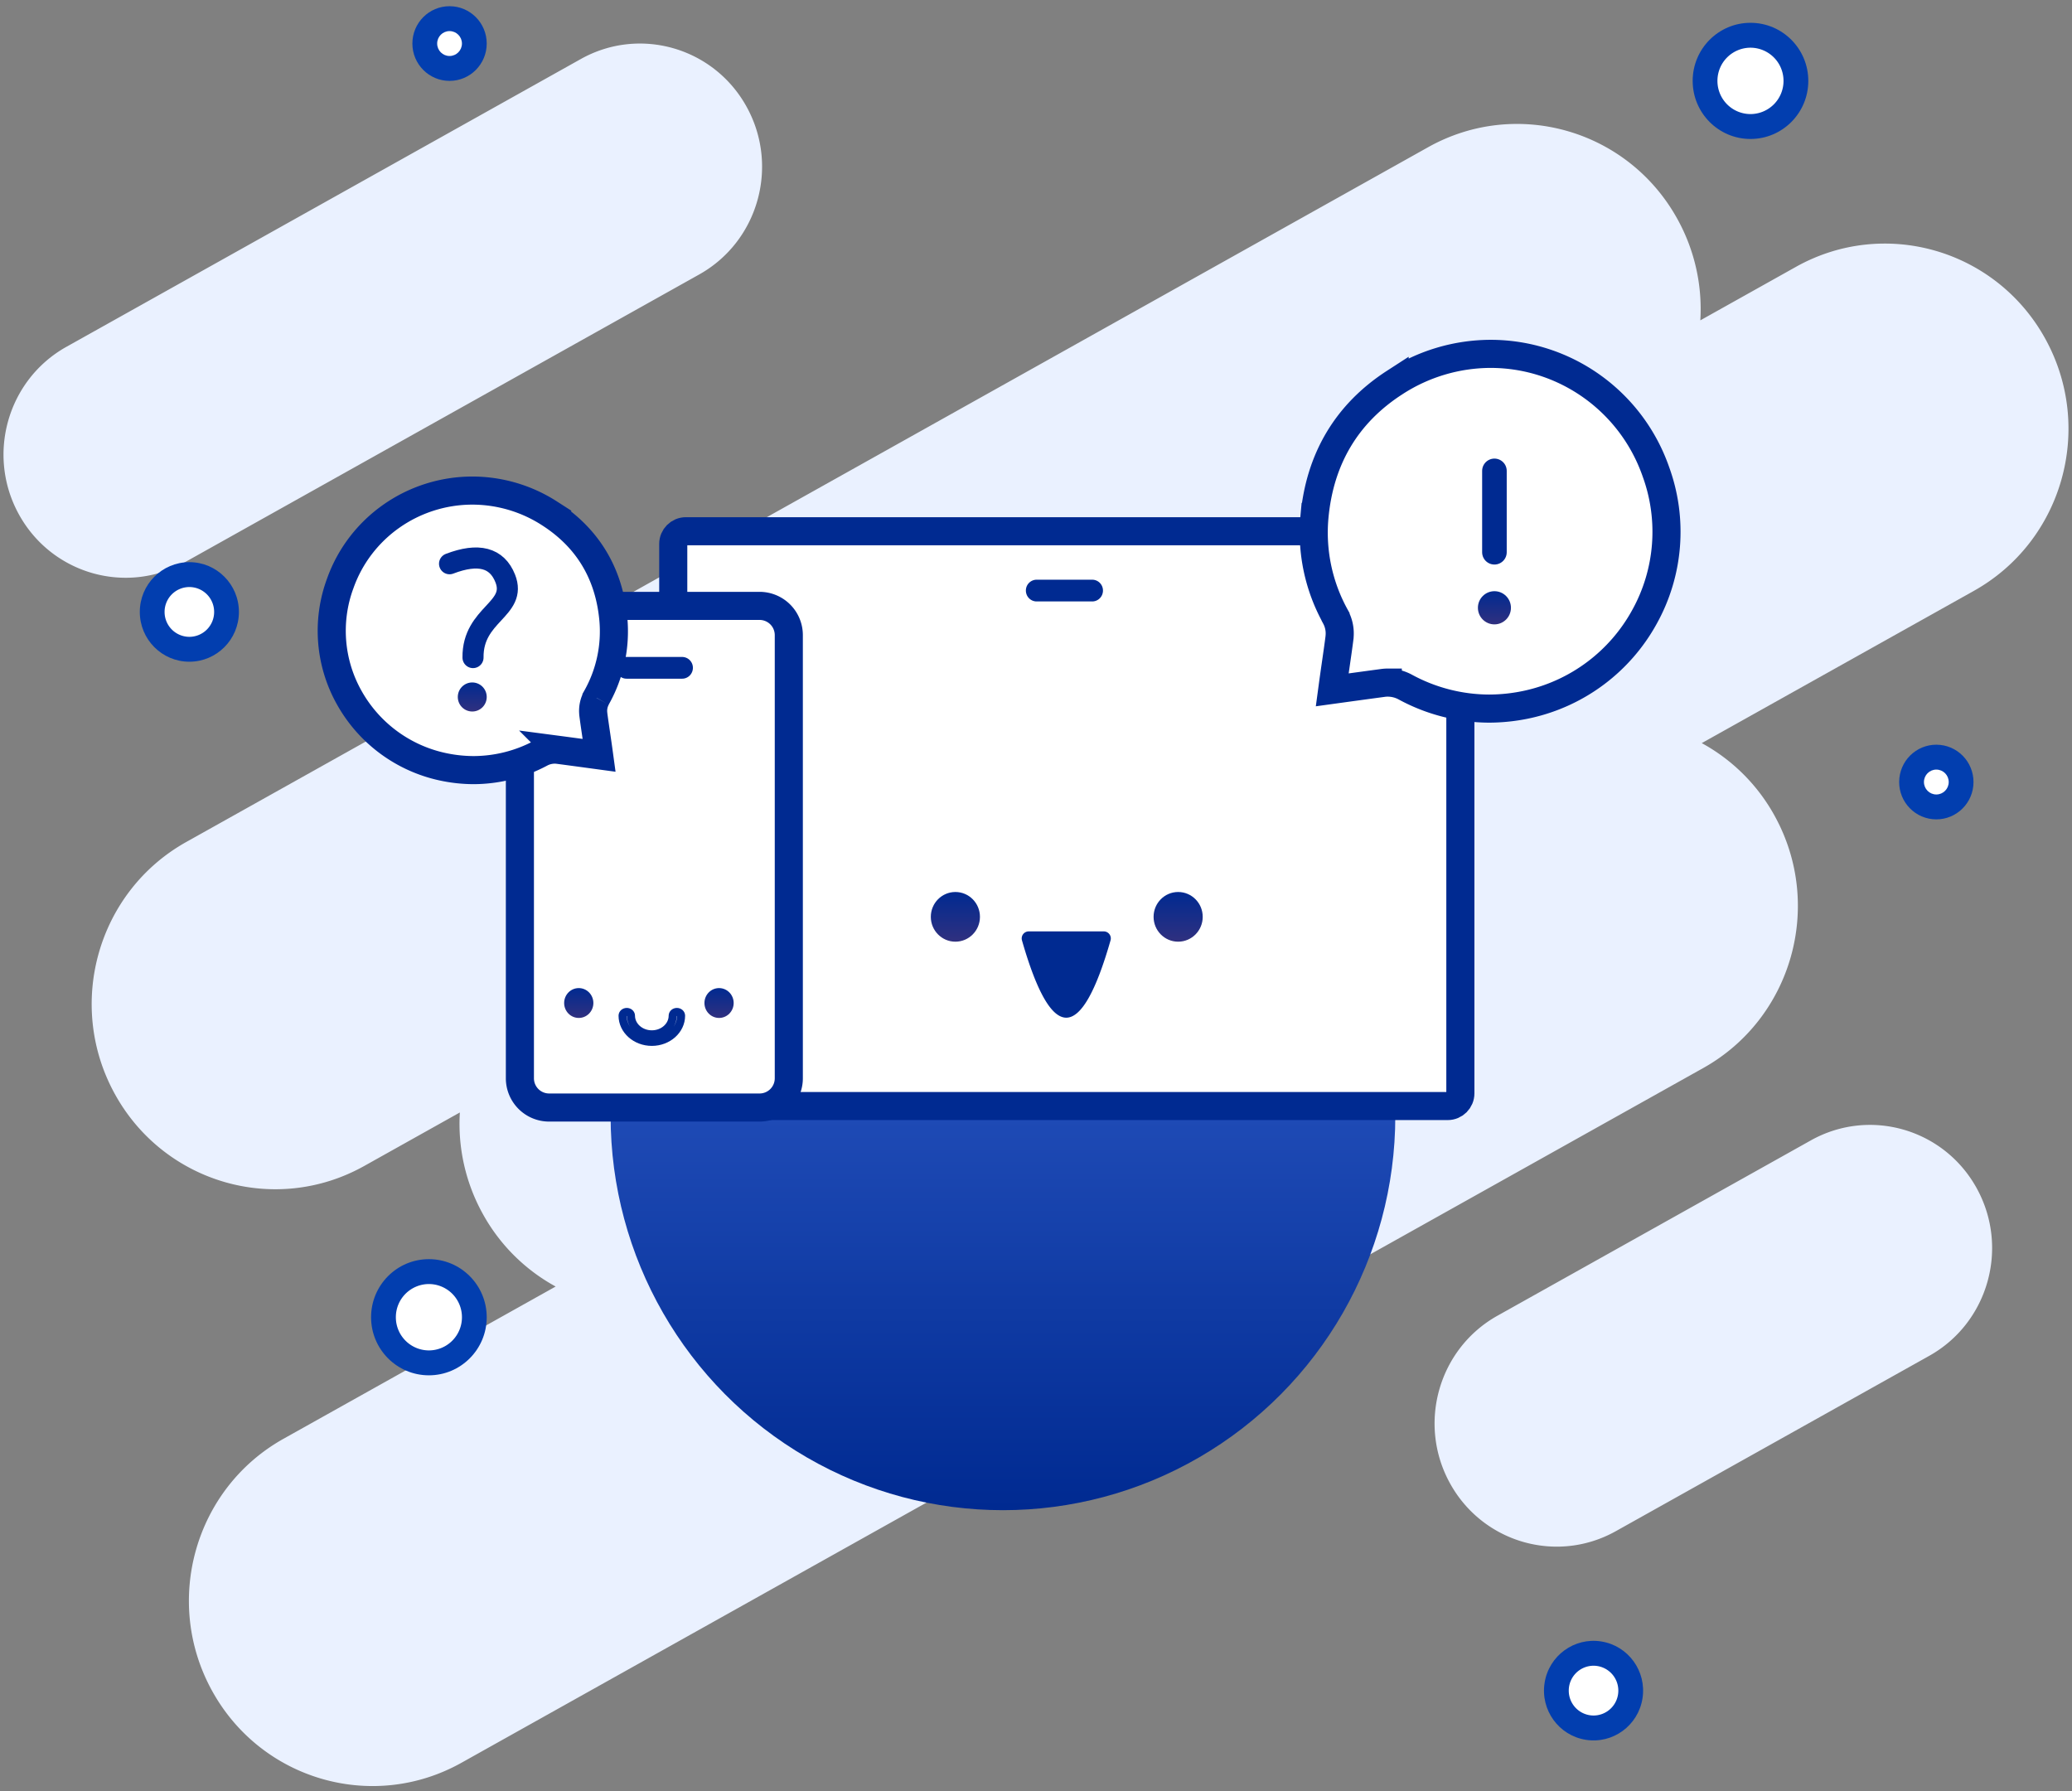 <svg width="236" height="204" viewBox="0 0 236 204" xmlns="http://www.w3.org/2000/svg">
    <rect x="0" y="0" width="236" height="204" fill="#808080" stroke="none"/>
    <defs>
        <linearGradient x1="50%" y1="24.12%" x2="50%" y2="100%" id="8vaxs4mu8a">
            <stop stop-color="#2E5BC8" offset="0%"/>
            <stop stop-color="#002A91" offset="100%"/>
        </linearGradient>
        <linearGradient x1="50%" y1="0%" x2="50%" y2="100%" id="6lgmrfsqkb">
            <stop stop-color="#002A91" offset="0%"/>
            <stop stop-color="#30307F" offset="100%"/>
        </linearGradient>
        <linearGradient x1="50%" y1="0%" x2="50%" y2="100%" id="suryzd2ehc">
            <stop stop-color="#002A91" offset="0%"/>
            <stop stop-color="#30307F" offset="100%"/>
        </linearGradient>
        <linearGradient x1="50%" y1="0%" x2="50%" y2="100%" id="z41337xrwd">
            <stop stop-color="#002A91" offset="0%"/>
            <stop stop-color="#30307F" offset="100%"/>
        </linearGradient>
        <linearGradient x1="50%" y1="0%" x2="50%" y2="100%" id="a3g25dve9e">
            <stop stop-color="#002A91" offset="0%"/>
            <stop stop-color="#30307F" offset="100%"/>
        </linearGradient>
    </defs>
    <g transform="translate(.4 .707)" fill="none" fill-rule="evenodd">
        <path d="M62.888 145.83a20.9 20.9 0 0 1-8.326-8.325 21.16 21.16 0 0 1-2.585-11.499l-10.894 6.095c-10.097 5.65-22.82 1.967-28.416-8.224-5.597-10.19-1.949-23.031 8.148-28.68l141.45-79.138c10.096-5.65 22.819-1.967 28.415 8.224a21.16 21.16 0 0 1 2.586 11.499l10.894-6.095c10.097-5.65 22.819-1.967 28.415 8.224 5.597 10.19 1.95 23.031-8.148 28.68l-30.999 17.343a20.9 20.9 0 0 1 8.326 8.326c5.597 10.19 1.949 23.031-8.148 28.68l-141.45 79.138c-10.096 5.65-22.818 1.967-28.415-8.224-5.597-10.19-1.949-23.031 8.148-28.68l30.999-17.343zM7.164 38.797 65.757 6.015c6.715-3.757 15.176-1.308 18.898 5.47 3.722 6.777 1.296 15.317-5.419 19.073L20.643 63.34c-6.714 3.757-15.175 1.308-18.897-5.47-3.723-6.777-1.297-15.317 5.418-19.074zm163 110.357 35.694-19.97c6.715-3.757 15.176-1.309 18.898 5.469 3.722 6.777 1.296 15.317-5.419 19.074l-35.695 19.97c-6.714 3.758-15.175 1.309-18.898-5.469-3.722-6.777-1.296-15.317 5.42-19.074z" fill="#EAF1FF"/>
        <g fill-rule="nonzero">
            <path d="M48.451 142.713c3.637 0 6.586 2.962 6.586 6.615 0 3.654-2.949 6.616-6.586 6.616-3.637 0-6.585-2.962-6.585-6.616 0-3.653 2.948-6.615 6.585-6.615z" fill="#023EAF"/>
            <path d="M48.451 145.548a3.772 3.772 0 0 0-3.763 3.78 3.772 3.772 0 0 0 3.763 3.78 3.772 3.772 0 0 0 3.764-3.78 3.772 3.772 0 0 0-3.764-3.78z" fill="#FFF"/>
            <path d="M21.168 63.323c3.118 0 5.645 2.539 5.645 5.67 0 3.132-2.527 5.671-5.645 5.671-3.117 0-5.645-2.539-5.645-5.67 0-3.132 2.528-5.671 5.645-5.671z" fill="#023EAF"/>
            <path d="M21.168 66.158a2.829 2.829 0 0 0-2.822 2.836 2.829 2.829 0 0 0 2.822 2.835 2.829 2.829 0 0 0 2.822-2.835 2.829 2.829 0 0 0-2.822-2.836z" fill="#FFF"/>
            <path d="M220.59 84.139c2.325.245 4.012 2.338 3.768 4.674-.245 2.336-2.328 4.03-4.653 3.785-2.326-.245-4.013-2.338-3.768-4.674.244-2.336 2.327-4.03 4.653-3.785z" fill="#023EAF"/>
            <path d="M220.147 86.95c-.78 0-1.41.635-1.41 1.418 0 .783.63 1.418 1.41 1.418.78 0 1.411-.635 1.411-1.418 0-.783-.631-1.417-1.41-1.417z" fill="#FFF"/>
            <g>
                <path d="M198.98 1.89c3.636 0 6.585 2.962 6.585 6.616 0 3.654-2.949 6.616-6.586 6.616-3.637 0-6.585-2.962-6.585-6.616 0-3.654 2.948-6.616 6.585-6.616z" fill="#023EAF"/>
                <path d="M198.98 4.726a3.772 3.772 0 0 0-3.764 3.78 3.772 3.772 0 0 0 3.763 3.78 3.772 3.772 0 0 0 3.763-3.78 3.772 3.772 0 0 0-3.763-3.78z" fill="#FFF"/>
            </g>
            <g>
                <path d="M181.987 186.258c3.08.49 5.18 3.394 4.692 6.488-.487 3.093-3.379 5.203-6.458 4.714-3.08-.49-5.18-3.395-4.692-6.488.487-3.094 3.379-5.204 6.458-4.714z" fill="#023EAF"/>
                <path d="M181.104 189.023a2.829 2.829 0 0 0-2.822 2.836 2.829 2.829 0 0 0 2.822 2.835 2.829 2.829 0 0 0 2.822-2.835 2.829 2.829 0 0 0-2.822-2.836z" fill="#FFF"/>
            </g>
            <g>
                <path d="M50.803 0c2.338 0 4.234 1.904 4.234 4.253s-1.896 4.253-4.234 4.253-4.233-1.904-4.233-4.253S48.465 0 50.803 0z" fill="#023EAF"/>
                <path d="M50.803 2.835c-.78 0-1.41.635-1.41 1.418 0 .783.63 1.418 1.41 1.418.78 0 1.412-.635 1.412-1.418 0-.783-.632-1.418-1.412-1.418z" fill="#FFF"/>
            </g>
        </g>
        <ellipse fill="url(#8vaxs4mu8a)" cx="113.837" cy="126.413" rx="44.688" ry="44.893"/>
        <g transform="translate(76.283 59.802)">
            <rect stroke="#002A91" stroke-width="3.2" fill="#FFF" width="89.652" height="65.47" rx="1.44"/>
            <path d="M41.389 7.564h6.331c.437 0 .792-.36.792-.806a.798.798 0 0 0-.792-.806h-6.331a.798.798 0 0 0-.792.806c0 .446.354.806.792.806z" stroke="#002A91" stroke-width=".865" fill="#002A91" fill-rule="nonzero"/>
            <path d="M40.489 45.579h8.55a.8.8 0 0 1 .768 1.023c-1.68 5.87-3.362 8.805-5.043 8.805-1.682 0-3.363-2.935-5.044-8.805a.8.8 0 0 1 .769-1.023z" fill="#002A91"/>
            <path d="M2.798 5.66c1.546 0 2.798-1.268 2.798-2.83C5.596 1.266 4.344 0 2.798 0 1.253 0 0 1.266 0 2.83c0 1.562 1.253 2.83 2.798 2.83M28.171 5.66c1.546 0 2.798-1.268 2.798-2.83 0-1.564-1.252-2.83-2.798-2.83-1.545 0-2.798 1.266-2.798 2.83 0 1.562 1.253 2.83 2.798 2.83" fill="url(#6lgmrfsqkb)" transform="translate(29.337 41.091)"/>
        </g>
        <path d="M62.146 68.305a3.33 3.33 0 0 0-3.33 3.322v50.494a3.329 3.329 0 0 0 3.33 3.322h23.969a3.33 3.33 0 0 0 3.33-3.322V71.627a3.329 3.329 0 0 0-3.33-3.322H62.146z" stroke="#002A91" stroke-width="3.2" fill="#FFF"/>
        <path d="M70.965 76.165h6.331c.437 0 .792-.36.792-.805a.798.798 0 0 0-.792-.806h-6.331a.798.798 0 0 0-.792.806c0 .445.355.805.792.805z" stroke="#002A91" stroke-width=".865" fill="#002A91" fill-rule="nonzero"/>
        <path d="M73.844 117.96c1.835 0 3.328-1.335 3.328-2.976 0-.235-.212-.425-.476-.425-.262 0-.475.19-.475.425 0 1.173-1.066 2.126-2.378 2.126s-2.378-.953-2.378-2.126c0-.235-.212-.425-.475-.425s-.476.19-.476.425c.002 1.64 1.495 2.976 3.33 2.976z" stroke="#002A91" stroke-width=".923"/>
        <path d="M6.704 46.934c.92 0 1.664-.762 1.664-1.7 0-.94-.745-1.701-1.664-1.701-.92 0-1.665.76-1.665 1.7 0 .939.745 1.7 1.665 1.7M22.683 46.934c.92 0 1.665-.762 1.665-1.7 0-.94-.745-1.701-1.665-1.701s-1.664.76-1.664 1.7c0 .939.745 1.7 1.664 1.7" fill="url(#suryzd2ehc)" transform="translate(58.817 68.305)"/>
        <g>
            <path d="M62.156 57.746c4.355 2.776 6.813 6.831 7.303 12.056a15.351 15.351 0 0 1-1.922 8.962v.018a3.076 3.076 0 0 0-.365 1.791v.03c.102.803.223 1.606.336 2.384l.165 1.132.069.485.099.724c-1.597-.217-3.12-.424-4.655-.626a3.106 3.106 0 0 0-.409-.026 3.417 3.417 0 0 0-1.578.395 16.29 16.29 0 0 1-7.647 1.939 16.84 16.84 0 0 1-3.562-.39 16.06 16.06 0 0 1-10.594-7.834 15.532 15.532 0 0 1-1.049-13.025c2.241-6.341 8.283-10.588 15.067-10.59 3.103.008 6.139.902 8.742 2.575z" stroke="#002A91" stroke-width="3.2" fill="#FFF"/>
            <path d="M50.803 63.505c3.285-1.258 5.398-.703 6.34 1.664 1.413 3.551-3.727 4.037-3.667 9.023" stroke="#002A91" stroke-width="2.4" stroke-linecap="round"/>
            <path d="M2.587 17.485a1.65 1.65 0 0 0 1.647-1.654 1.65 1.65 0 0 0-1.647-1.654c-.91 0-1.646.74-1.646 1.654a1.65 1.65 0 0 0 1.646 1.654" fill="url(#z41337xrwd)" transform="translate(50.803 62.85)"/>
        </g>
        <g fill="#FFF" stroke="#002A91" stroke-width="3.2">
            <path d="M158.446 42.868c-5.444 3.522-8.518 8.669-9.13 15.299a19.724 19.724 0 0 0 2.403 11.373v.023c.375.694.535 1.486.456 2.273v.036c-.128 1.02-.278 2.039-.42 3.026-.07.48-.138.96-.205 1.437l-.087.616-.124.918c1.996-.276 3.9-.537 5.82-.795.169-.022.34-.032.51-.032a4.22 4.22 0 0 1 1.974.5 20.125 20.125 0 0 0 9.559 2.462c1.497-.004 2.99-.17 4.453-.496a20.106 20.106 0 0 0 13.244-9.94 19.975 19.975 0 0 0 1.311-16.53c-2.801-8.047-10.354-13.436-18.835-13.439a20.1 20.1 0 0 0-10.929 3.27z"/>
        </g>
        <g>
            <path stroke="#002A91" stroke-width="2.8" stroke-linecap="round" d="M169.815 52.927v9.268"/>
            <path d="M1.882 17.957c1.039 0 1.881-.847 1.881-1.89 0-1.044-.842-1.89-1.881-1.89-1.04 0-1.882.846-1.882 1.89 0 1.043.842 1.89 1.882 1.89" fill="url(#a3g25dve9e)" transform="translate(167.933 52.454)"/>
        </g>
    </g>
</svg>
